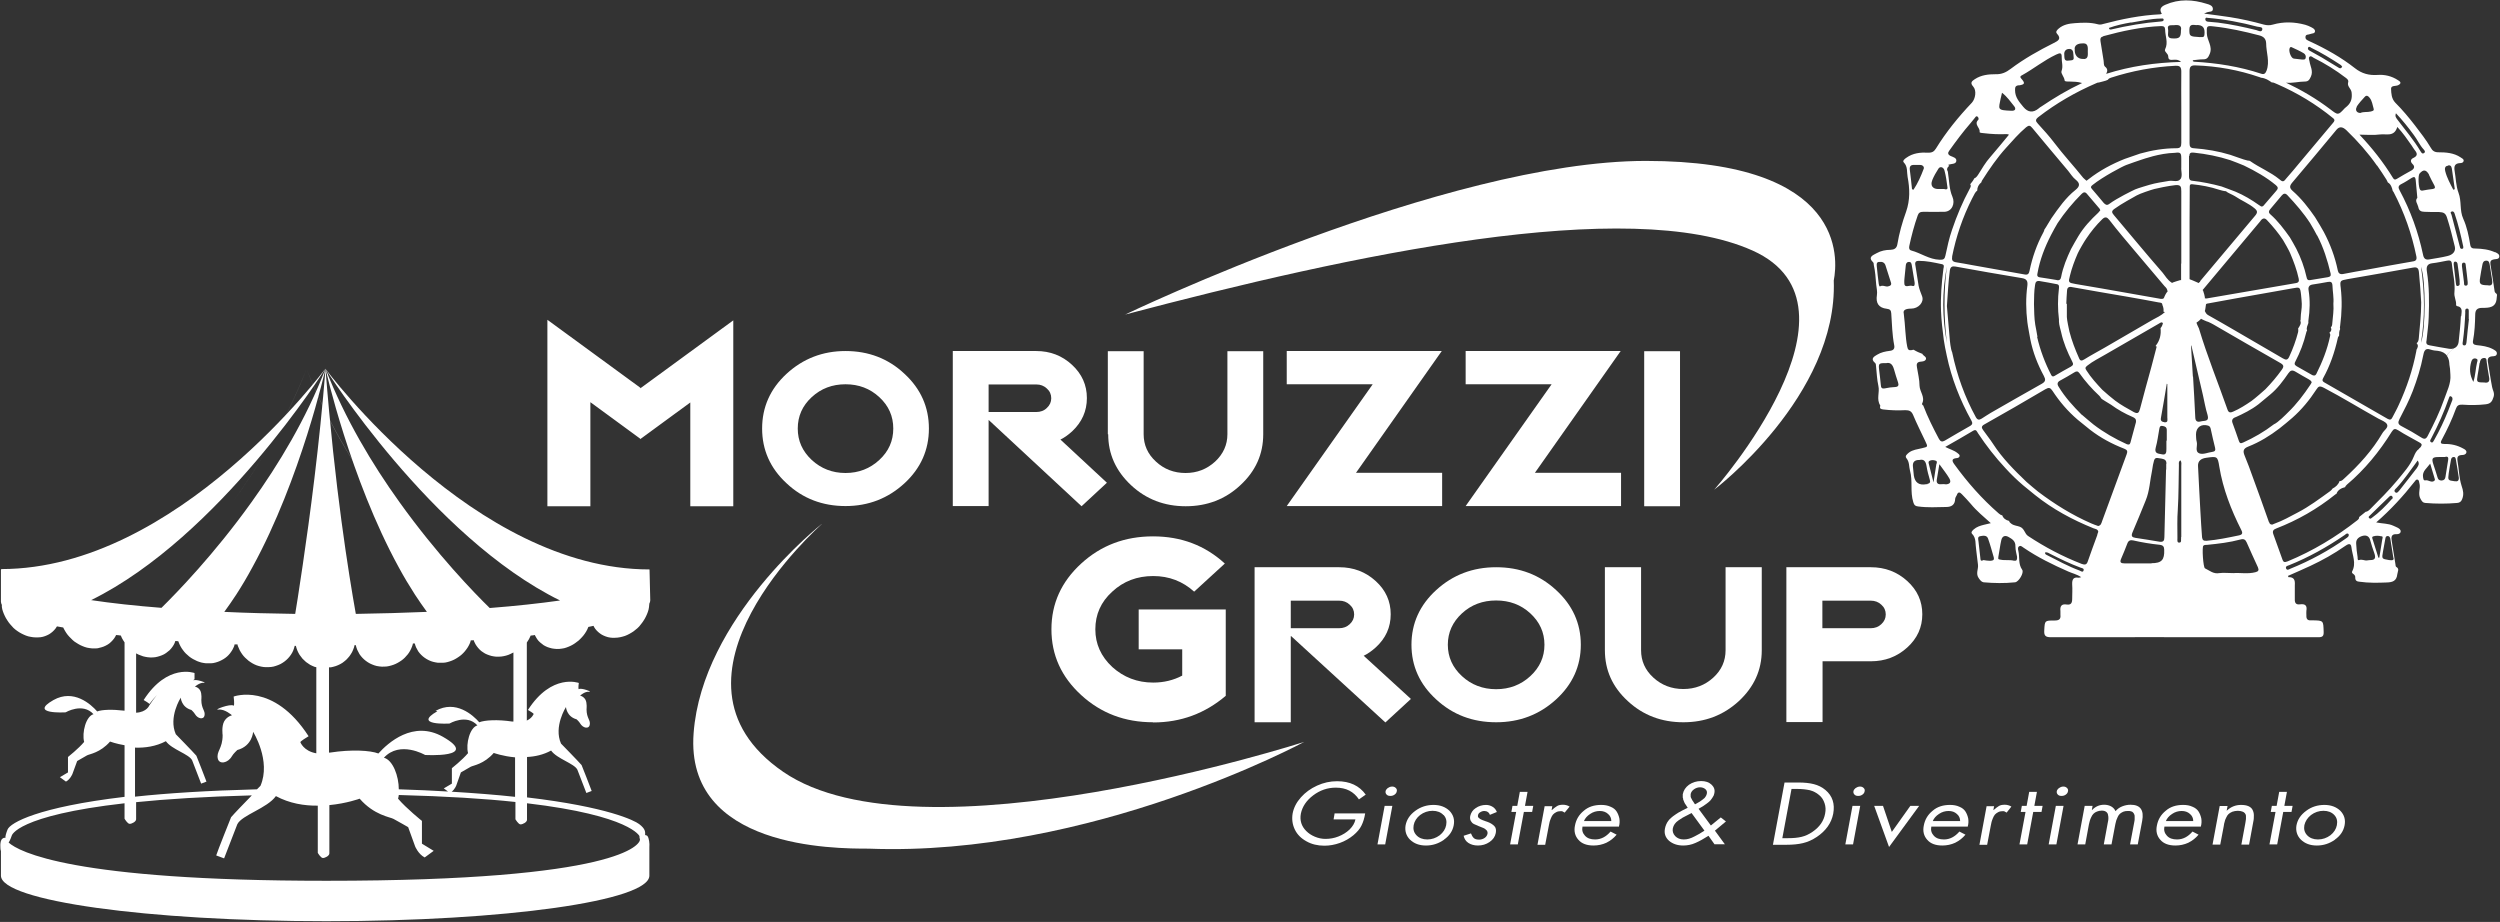 <?xml version="1.0" encoding="UTF-8"?>
<svg id="Layer_2" data-name="Layer 2" xmlns="http://www.w3.org/2000/svg" viewBox="0 0 136.1 50.19">
  <rect x="0" y="0" width="136.1" height="50.19" fill="#333333" stroke="none"/>
  <defs>
    <style>
      .cls-1, .cls-2 {
        fill: #fff;
      }

      .cls-2 {
        fill-rule: evenodd;
      }
    </style>
  </defs>
  <g id="Loghi">
    <g>
      <path class="cls-2" d="M135.84,13.74c-.34-.16-.7-.2-1.07-.21-.15,0-.26-.01-.29-.2-.08-.49-.18-.98-.38-1.42-.21-.46-.08-.95-.26-1.42-.14-.37-.14-.79-.21-1.19-.04-.24,0-.4,.28-.42,.08,0,.19-.01,.21-.12,.02-.1-.09-.14-.16-.19-.37-.25-.8-.28-1.22-.28-.2,0-.32-.08-.41-.25-.25-.42-.55-.81-.85-1.2-.34-.44-.69-.86-1.08-1.25-.21-.22-.22-.5-.23-.76,0-.19,.25-.13,.38-.19,.23-.11,.11-.21-.01-.28-.34-.22-.72-.31-1.11-.28-.46,.03-.85-.07-1.23-.37-.75-.59-1.59-1.06-2.46-1.46-.1-.05-.24-.09-.23-.23,0-.17,.17-.12,.27-.17,.09-.04,.24-.01,.25-.15,0-.12-.12-.17-.21-.22-.1-.05-.21-.1-.32-.13-.59-.16-1.18-.18-1.77-.01-.17,.05-.32,.04-.48,0-.61-.17-1.23-.31-1.87-.41-.44-.07-.89-.12-1.39-.19,.1-.04,.13-.06,.16-.07,.12-.05,.32,0,.32-.18,0-.18-.18-.24-.33-.28-.76-.24-1.51-.28-2.26,.05-.23,.1-.35,.24-.19,.49-.04,.02-.07,.03-.1,.03-1.06,.05-2.09,.26-3.11,.53-.09,.03-.18,.04-.28,.01-.41-.11-.83-.09-1.24-.06-.32,.02-.64,.08-.89,.3-.08,.07-.18,.17-.09,.27,.27,.29,.05,.4-.17,.51-.82,.41-1.62,.86-2.35,1.41-.25,.19-.49,.3-.81,.29-.4,0-.79,.04-1.14,.27-.15,.1-.28,.19-.09,.4,.2,.22,.12,.67-.07,.88-.73,.77-1.4,1.59-1.96,2.5-.1,.16-.21,.23-.42,.22-.42-.02-.83,.02-1.19,.28-.09,.06-.22,.17-.14,.25,.23,.23,.16,.53,.21,.79,.12,.63,.14,1.26-.08,1.89-.21,.58-.38,1.18-.48,1.79-.04,.22-.18,.28-.37,.29-.26,0-.52,.05-.75,.18-.19,.11-.51,.2-.19,.51,.03,.03,.02,.09,.03,.14,.08,.35,.1,.71,.13,1.06,.02,.19,.07,.39,.04,.57-.07,.44,.09,.7,.54,.75,.17,.02,.23,.08,.24,.25,.04,.58,.05,1.16,.16,1.73,.04,.19-.04,.29-.24,.31-.24,.03-.48,.08-.69,.21-.17,.1-.38,.22-.11,.45,.04,.03,.05,.1,.05,.16,.04,.36,.05,.74,.13,1.09,.08,.35-.12,.72,.1,1.06,0,0,0,.02,0,.03-.04,.15,.03,.17,.16,.19,.41,.05,.81,.06,1.21,.04,.21,0,.33,.05,.42,.26,.2,.48,.44,.95,.66,1.42,.15,.32,.16,.31-.18,.39-.24,.06-.5,.08-.71,.24-.09,.08-.24,.18-.13,.31,.17,.21,.13,.45,.19,.67,.16,.56,0,1.15,.18,1.72,.05,.17,.11,.21,.26,.23,.51,.07,1.02,.04,1.53,.03,.29,0,.48-.12,.49-.44,0-.07,.06-.14,.09-.21,.06-.18,.16-.17,.27-.05,.17,.18,.34,.35,.49,.53,.31,.38,.69,.69,1.09,1.05-.16,.04-.27,.06-.38,.09-.2,.05-.39,.11-.55,.25-.07,.06-.17,.16-.09,.24,.24,.24,.17,.56,.22,.84,.04,.28,.06,.56,.1,.83,.04,.25-.15,.5,.06,.77,.08,.11,.14,.18,.25,.2,.57,.05,1.14,.06,1.71,0,.2-.02,.5-.52,.39-.68-.23-.32-.13-.69-.21-1.03-.02-.08-.05-.21,.06-.26,.09-.04,.16,.05,.23,.09,.76,.52,1.58,.92,2.42,1.29,.22,.1,.47,.15,.71,.31-.07,.02-.11,.03-.14,.03-.3-.05-.36,.11-.35,.37,.02,.26,0,.52,0,.78,0,.22-.06,.34-.29,.31-.3-.05-.38,.1-.35,.36,0,.07,0,.14,0,.2,.03,.25-.09,.31-.32,.31-.54,0-.53,0-.56,.53-.02,.29,.06,.38,.36,.38,3.58-.01,7.16,0,10.73,0,1.28,0,2.55,0,3.83,0,.23,0,.3-.06,.29-.3-.02-.61,0-.61-.62-.62-.02,0-.04,0-.06,0-.19,.02-.27-.07-.26-.26,0-.09-.01-.18,0-.26,.05-.28-.06-.39-.35-.35-.22,.03-.29-.08-.28-.29,.01-.25-.01-.5,0-.75,.02-.27-.03-.45-.35-.44,0,0-.01-.03-.02-.07,.4-.18,.81-.35,1.21-.54,.66-.31,1.29-.66,1.89-1.08,.13-.09,.32-.21,.35,.05,.05,.44,.28,.88,.04,1.33-.03,.06,.02,.11,.07,.14,.07,.05,.11,.12,.1,.2,0,.17,.1,.21,.24,.22,.49,.07,.98,.06,1.47,.04,.31-.01,.54-.07,.58-.45,.02-.16,.13-.29-.06-.4-.03-.02-.04-.09-.04-.13-.07-.42-.13-.84-.2-1.26-.04-.22-.04-.41,.27-.39,.08,0,.19-.02,.21-.13,.02-.11-.07-.17-.16-.22-.07-.04-.16-.07-.24-.11-.28-.13-.59-.11-.93-.18,.79-.69,1.47-1.43,2.09-2.22,.04-.05,.08-.13,.16-.11,.09,.03,.08,.12,.1,.19,.09,.28-.11,.57,.07,.87,.07,.12,.12,.2,.25,.21,.58,.05,1.16,.05,1.74,0,.13-.01,.22-.07,.27-.21,.1-.25,.06-.46-.03-.72-.14-.43-.14-.89-.22-1.34-.04-.23,.01-.33,.25-.34,.09,0,.21-.03,.23-.14,.02-.11-.09-.17-.17-.21-.32-.18-.67-.26-1.03-.25-.19,0-.24-.05-.14-.23,.29-.54,.56-1.11,.77-1.69,.06-.17,.15-.23,.35-.22,.42,.03,.85,.03,1.27-.02,.26-.03,.35-.14,.43-.4,.07-.23-.05-.36-.08-.54-.09-.45-.15-.91-.23-1.37-.03-.17,.03-.28,.22-.3,.11-.01,.26,0,.27-.16,0-.13-.13-.18-.23-.24-.27-.14-.57-.18-.87-.21-.16-.02-.23-.08-.2-.24,.09-.47,.11-.94,.12-1.41,0-.25,.09-.38,.38-.38,.37,0,.76,0,.79-.54,0-.11,.06-.19-.05-.26-.07-.05-.07-.13-.08-.21-.07-.45-.13-.9-.21-1.35-.03-.18,.03-.25,.19-.28,.11-.02,.27,0,.29-.14,.02-.16-.14-.21-.26-.27Zm-33.04,1.85c-.15,.04-.29-.09-.45,0-.04,.02-.06-.08-.07-.13-.04-.32-.08-.65-.11-.98-.01-.13,0-.24,.18-.22,.15-.02,.26,.06,.3,.2,.1,.3,.19,.61,.29,.91,.05,.14-.02,.19-.15,.22Zm.37,5.48c-.18,.01-.37,.03-.54,.07-.19,.04-.23-.03-.24-.2-.02-.27-.06-.53-.09-.8-.04-.35-.02-.38,.38-.37,.24-.06,.36,.09,.43,.34,.06,.24,.15,.48,.22,.71,.05,.15,.02,.24-.16,.25ZM118.37,1.37c.24-.03,.42,.02,.36,.29,0,.37-.07,.46-.49,.43-.33-.02-.17-.33-.21-.49-.07-.29,.19-.21,.34-.23Zm-2.35-.14c.53-.09,1.06-.21,1.6-.22,.06,0,.16-.03,.17,.06,0,.09-.08,.09-.15,.1-.92,.07-1.83,.23-2.73,.44-.02,0-.05-.01-.08-.02,0-.02-.01-.05-.02-.07,.39-.14,.8-.23,1.21-.3Zm-1.52,.74c1.03-.28,2.08-.51,3.15-.55,.15,0,.21,.04,.22,.19,0,.36,.18,.7,0,1.07-.07,.14,.17,.22,.17,.4,0,.24,.2,.17,.35,.17,.1,0,.21,0,.35,.12-1.42,.04-2.75,.23-4.08,.65,.09-.16,.08-.28-.06-.39-.09-.08-.06-.22-.08-.33-.06-.35-.11-.7-.17-1.06-.02-.14,0-.22,.15-.26Zm-.27,2.53c.19-.06,.38-.08,.53-.16,.02-.05,.07-.08,.16-.11,1.14-.37,2.32-.59,3.52-.65,.25-.01,.31,.09,.31,.32-.01,.65,0,1.29,0,1.94s0,1.29,0,1.94c0,.21-.05,.29-.27,.29-.67,0-1.33,.11-1.97,.29l-.84,.29c-.7,.28-1.36,.63-1.96,1.1-.04,.03-.08,.06-.12,.09-.06-.06-.13-.1-.18-.16-.51-.64-1.07-1.24-1.57-1.9-.28-.37-.59-.71-.9-1.05-.13-.14-.14-.22,.02-.35,.98-.76,2.04-1.37,3.18-1.86,.04-.02,.08-.03,.11-.03Zm-1.48,9.05c-.23,.49-.44,.99-.54,1.52-.02,.12-.08,.23-.27,.17-.27-.04-.57-.1-.88-.14-.15-.02-.17-.1-.14-.22,.13-.74,.4-1.43,.74-2.09,.03-.07,.32-.59,.36-.65,.38-.57,.82-1.1,1.3-1.58,.1-.1,.19-.13,.29-.01,.23,.27,.46,.54,.69,.81,.02,.02,.02,.05,.04,.09-.04,.04-.07,.09-.11,.13-.41,.38-.79,.79-1.08,1.27-.05,.09-.35,.59-.41,.72Zm5.02,3.41s.04,.02,.09,.03c-.22,.2-.45,.3-.67,.42-.87,.51-1.74,1.01-2.6,1.51-.38,.22-.76,.42-1.13,.65-.14,.09-.22,.08-.28-.08-.21-.47-.39-.94-.52-1.44-.02-.09-.14-.64-.14-.79,0-.24,0-.48,0-.72-.01,0-.02,0-.03,0,.01-.24,.02-.48,.04-.72,.01-.16,.09-.23,.27-.19,1,.18,1.99,.35,2.99,.52,.57,.1,1.14,.2,1.71,.31,.09,.02,.22,0,.22,.14,0,0,0,0,0,0,.05,.11,.08,.24,.06,.36Zm-.42,1.88s.04,.02,.06,.03c-.1,.37-.19,.74-.29,1.11-.21,.76-.42,1.52-.62,2.29-.06,.22-.13,.27-.34,.16-.34-.19-.69-.38-1.01-.62-.1-.07-.6-.49-.7-.59-.31-.33-.62-.67-.86-1.05-.08-.12-.08-.17,.05-.27,.3-.24,.64-.4,.96-.59,.97-.56,1.94-1.12,2.91-1.68,.08-.04,.16-.13,.24-.04-.03,.13-.07,.21-.13,.27,0,0,0,0,0,0,.04,.34-.03,.67-.26,.96Zm-4.01,3.75c-.47-.47-.92-.96-1.27-1.54-.09-.14-.07-.25,.08-.33,.26-.14,.52-.29,.78-.45,.11-.07,.19-.07,.27,.04,.32,.45,.68,.86,1.09,1.24,.04,.04,.07,.09,.1,.14-.01,.02,.47,.3,.53,.34,.37,.27,.76,.49,1.18,.67,.11,.05,.21,.1,.18,.29-.09,.35-.2,.73-.3,1.11-.03,.11-.1,.12-.2,.08-.64-.29-1.25-.64-1.81-1.07-.08-.06-.54-.45-.63-.53Zm-7.2-4.18c-.05-.62-.11-1.23-.15-1.75,.05-.71,.08-1.33,.16-1.94,.03-.19,.12-.24,.3-.21,1.21,.22,2.41,.43,3.62,.63,.26,.04,.33,.16,.3,.41-.09,.66-.08,1.33,0,1.99,.02,.2,.15,.85,.16,.93,.14,.71,.4,1.37,.74,2,.1,.19,.1,.3-.11,.42-.93,.52-1.86,1.06-2.79,1.59-.17,.1-.33,.21-.49,.31-.13,.08-.22,.08-.31-.07-.61-1.11-1.03-2.29-1.29-3.52,0,0,0,0,0-.01-.09-.18-.13-.65-.14-.78Zm.13-4.43c.22-1.11,.58-2.16,1.09-3.17,.12-.24,.19-.38,.28-.43,0-.2,.08-.33,.23-.46,0-.04,.02-.08,.05-.12,.39-.61,.8-1.21,1.29-1.75,.35-.39,.69-.78,1.09-1.12,.15-.12,.22-.11,.34,.04,.64,.78,1.3,1.55,1.95,2.33,.14,.17,.24,.35,.42,.49,.23,.19,.23,.35-.02,.55-.53,.42-.92,.98-1.31,1.54-.06,.08-.28,.48-.39,.63,0,.05-.03,.1-.06,.16-.35,.65-.59,1.34-.74,2.06-.03,.12-.05,.26-.28,.21-.92-.16-1.89-.34-2.86-.51-.29-.05-.57-.11-.85-.15-.2-.03-.26-.11-.22-.31Zm4.65,4.36c-.01-.09-.1-.55-.12-.66-.06-.37-.06-.75-.07-1.13,.01-.35,0-.69,.06-1.04,.02-.16,.08-.23,.24-.21,.31,.05,.63,.11,.94,.17,.13,.02,.13,.11,.12,.22-.07,.57-.07,1.14,0,1.7,0,.04,0,.08,0,.12,0,.16,.1,.49,.12,.58,.12,.56,.34,1.08,.6,1.59,.07,.13,.07,.2-.07,.28-.3,.16-.59,.33-.88,.5-.08,.05-.14,.05-.19-.04-.34-.66-.6-1.35-.77-2.08Zm2.02-15.69c.02-.27,.31-.29,.49-.29,.27,0,.23,.28,.23,.44,0,.16,.05,.45-.27,.41-.28,0-.47-.21-.44-.55Zm-.28,.01c.26,.02,.2,.29,.23,.46,.04,.2-.18,.16-.29,.18-.24,.04-.21-.17-.22-.31-.03-.22,.12-.34,.28-.32Zm-2.76,1.99c.34-.05,.36-.12,.14-.37-.1-.11-.03-.15,.05-.19,.63-.35,1.19-.81,1.85-1.12,.2-.09,.31-.13,.3,.16-.01,.24,.09,.47-.01,.74-.05,.13,.15,.31,.17,.51,0,.07,.19,.06,.29,.06,.2,.01,.41,0,.66,.08-.81,.38-1.52,.81-2.22,1.28-.05,.03-.1,.06-.14,.1q-.46,.38-.84-.08c-.22-.27-.45-.52-.45-.91,0-.16,.01-.24,.2-.27Zm-.98,.7c.02-.09,.04-.17,.07-.3,.29,.22,.46,.49,.66,.73,.1,.12,.09,.26-.14,.25-.81-.03-.71-.07-.59-.69Zm-3.73,4.46c.09-.22,.21-.43,.34-.63,.09-.14,.28-.09,.33,.11,.08,.3,.12,.6,.16,.91,.02,.13-.09,.12-.18,.09-.11,0-.23,0-.35,0-.28-.01-.41-.2-.3-.47Zm-.97-.83c.11,0,.21,0,.32,0,.14,0,.22,.11,.19,.2-.15,.4-.32,.79-.56,1.15-.03-.01-.05-.02-.08-.03-.04-.35-.07-.71-.12-1.06-.02-.19,.05-.27,.24-.26Zm-.28,4.42c.12-.57,.27-1.13,.46-1.67,.05-.15,.14-.2,.3-.2,.39,0,.78,.01,1.16,0,.41-.02,.59-.45,.43-.82-.18-.41-.17-.88-.25-1.37-.07-.11-.05-.21,.08-.32-.02-.01-.05-.03-.07-.04,.19-.08,.41-.03,.45-.2,.04-.19-.18-.23-.31-.29-.16-.08-.16-.17-.07-.29,.37-.52,.75-1.03,1.16-1.5,.08-.09,.14-.18,.22-.27,.04-.04,.07-.14,.16-.08,.05,.04,.08,.14,.03,.18-.24,.25,.12,.42,.08,.65-.01,.06,.15,.06,.23,.07,.41,.05,.83,.07,1.24,.05,.03,0,.07,.01,.13,.03-.35,.42-.67,.82-1.01,1.21-.27,.3-.46,.64-.67,.97-.07,.11-.13,.17-.21,.2-.05,.11-.14,.22-.22,.32,.06,.08,.02,.16-.03,.25-.39,.72-.7,1.46-.96,2.23-.16,.46-.26,.93-.36,1.4-.04,.19-.1,.24-.32,.23-.57-.02-1.01-.36-1.53-.5-.12-.03-.14-.12-.12-.23Zm2.05,5.27c-.26-1.39-.27-2.78,0-4.17-.18,1.39-.17,2.78,0,4.17Zm-2.31-3.52c.02-.23,.05-.46,.07-.69,.01-.1,.04-.19,.16-.2,.14-.01,.15,.09,.17,.19,.05,.3,.1,.61,.15,.91,.01,.1,.03,.26-.14,.2-.14-.05-.44,.17-.42-.2,0-.07,0-.13,.01-.2,0,0,0,0,0,0Zm.98,6.9s-.03-.06-.02-.08c.18-.35-.13-.64-.14-.97,0-.34-.09-.67-.14-1-.03-.16-.02-.29,.19-.31,.11-.01,.26-.02,.3-.14,.03-.13-.13-.17-.2-.28,0,0,.01,0,.02,0-.16-.06-.33-.13-.49-.23-.03,0-.07,.01-.1,.02-.17,.03-.22-.03-.25-.19-.11-.55-.1-1.11-.19-1.81-.05-.18,.11-.26,.41-.26,.38,0,.71-.34,.59-.67-.07-.19-.15-.37-.19-.57-.06-.38-.12-.76-.18-1.14-.03-.16,.04-.22,.18-.22,.43,0,.84,.09,1.26,.18,.16,.03,.11,.15,.09,.25-.1,.77-.16,1.54-.13,2.31,.02,.52,.08,1.04,.15,1.56,.02,.15,.11,.65,.16,.85,.26,1.25,.72,2.42,1.34,3.54,.07,.13,.08,.21-.07,.3-.46,.26-.92,.53-1.38,.8-.14,.08-.23,.05-.31-.09-.32-.6-.62-1.2-.86-1.83Zm.27,4.31s-.04,0-.06,0q-.59,.11-.68-.47c-.02-.16-.03-.32-.05-.49q-.04-.37,.36-.36c.24-.06,.34,.08,.38,.33,.04,.25,.11,.51,.18,.75,.04,.13,0,.2-.13,.22Zm.49-1.12c-.05,.32-.1,.64-.16,1.02-.09-.37-.17-.68-.25-.99-.02-.07-.04-.14,.03-.18,.11-.06,.23-.05,.34-.01,.09,.02,.06,.11,.05,.17Zm.49,1.12c-.08,0-.15-.01-.23,0-.19,.02-.27-.07-.24-.25,.04-.25,.08-.51,.14-.84,.22,.31,.4,.53,.54,.77,.12,.21,.04,.32-.21,.33Zm2.43,4.17c-.12,0-.24-.02-.36-.04-.17,.09-.16-.02-.17-.12-.03-.3-.07-.59-.1-.89-.01-.11-.07-.26,.09-.29,.15-.03,.36-.07,.43,.13,.12,.33,.21,.68,.31,1.02,.05,.19-.1,.18-.2,.19Zm1.32,0c-.25-.07-.5-.01-.74-.06-.09-.02-.16,0-.13-.15,.06-.3,.09-.61,.16-.91,.05-.23,.21-.29,.41-.17,.19,.11,.37,.22,.36,.5,0,.21,.06,.42,.09,.57,.01,.15-.02,.24-.14,.21Zm3.77,.53c-.04,.12-.15,.03-.22,0-.62-.23-1.2-.55-1.79-.85-.04-.02-.09-.04-.09-.13,.13-.04,.21,.04,.3,.08,.53,.27,1.07,.53,1.63,.74,.08,.03,.21,.04,.17,.15Zm.75-1.94c-.17,.48-.36,.96-.52,1.44-.06,.19-.16,.2-.33,.14-1.03-.4-2-.91-2.92-1.52-.19-.12-.19-.4-.44-.5-.15-.06-.32-.06-.46-.16-.07-.05-.13-.1-.13-.16-.18-.04-.32-.14-.38-.31-.06,0-.12-.04-.19-.1-.92-.8-1.71-1.7-2.42-2.68-.13-.18-.15-.3,.12-.33,.07,0,.15-.03,.17-.1,.02-.09-.06-.13-.12-.18-.19-.15-.41-.2-.66-.33,.51-.29,1.02-.58,1.52-.88,.17-.1,.2,.04,.26,.13,.45,.68,.94,1.31,1.5,1.91,.3,.33,.62,.64,.96,.93,.07,.06,.6,.49,.65,.53,.96,.77,2.04,1.35,3.18,1.81,.1,.04,.24,.04,.26,.19-.02,.05-.03,.09-.05,.14Zm.03-.49c-.11-.04-.24-.08-.37-.14-1.03-.45-1.98-1.04-2.88-1.72-.07-.05-.54-.45-.63-.53-.67-.64-1.32-1.29-1.83-2.08-.16-.25-.36-.49-.54-.75-.09-.12-.1-.21,.06-.3,1.12-.63,2.23-1.27,3.33-1.92,.19-.11,.27-.09,.39,.09,.38,.58,.83,1.11,1.37,1.57,.05,.04,.6,.49,.68,.55,.57,.44,1.19,.77,1.86,1.03,.15,.06,.19,.13,.13,.29-.45,1.21-.89,2.43-1.34,3.65-.04,.11-.06,.25-.24,.27Zm2.92,2.04h-.67c-.27,0-.54,0-.81,0-.18,0-.26-.05-.18-.24,.12-.28,.24-.57,.35-.86,.06-.15,.17-.18,.31-.15,.48,.11,.97,.19,1.46,.24,.16,.02,.23,.1,.23,.27,.02,.55-.14,.73-.69,.73Zm.8-5.43c0,.11,0,.21,0,.32,0,0,0,0-.01,0-.03,1.23-.06,2.45-.09,3.68,0,.2-.06,.28-.27,.25-.44-.08-.87-.14-1.31-.21-.18-.03-.24-.09-.16-.29,.25-.57,.48-1.16,.72-1.74,.22-.53,.23-1.09,.35-1.64,.02-.1,.03-.21,.05-.31,.09-.41,.09-.4,.48-.33,.17,.03,.26,.1,.25,.29Zm.01-1.25h0c0,.15,0,.31,0,.46,0,.19-.02,.34-.26,.28-.2-.04-.41-.04-.32-.37,.09-.32,.13-.66,.19-.99,.02-.11,.03-.21,.19-.18,.13,.02,.22,.07,.22,.22,0,.19,0,.39,0,.58Zm-.12-1.01c-.18-.02-.21-.12-.17-.28,.11-.6,.21-1.21,.31-1.81,0,0,.02,.01,.03,.02,0,.61,0,1.21,0,1.82,0,.11,.06,.28-.16,.26Zm-.01-6.78c-.02,.08-.1,.07-.18,.07-.56-.1-1.13-.2-1.7-.3-.98-.17-1.96-.35-2.94-.51-.39-.07-.4-.08-.3-.46,.1-.41,.25-.81,.42-1.2,.07-.16,.36-.66,.46-.8,.26-.39,.55-.75,.88-1.07,.16-.15,.26-.11,.38,.04,.46,.6,.95,1.17,1.43,1.74,.53,.62,1.05,1.25,1.58,1.87,.07,.07,.16,.14,.16,.31-.04-.02-.17,.25-.19,.32Zm.93,13.03s0,.04,0,.06c-.02,.09,.05,.25-.11,.25-.12,0-.09-.15-.09-.24,0-.52-.02-1.04,.02-1.56,.05-.81,.04-1.62,.06-2.43,0-.08-.03-.18,.08-.25,.08,.1,.05,.2,.05,.3,0,1.29,0,2.59,0,3.88Zm0-14.88v.9s-.03,0-.05,0c0,0-.44,.13-.44,.15,0,0-.01,0-.02-.01,0,0-.02,.01-.02,.02,0,0,.02-.01,.02-.02-.24-.15-.35-.37-.5-.55-.9-1.03-1.77-2.09-2.65-3.13-.12-.14-.14-.22,.03-.34,.38-.28,1.04-.63,1.21-.73,.17-.1,.8-.31,.96-.35,.16-.04,.75-.17,1.14-.21,.3-.03,.33,.08,.33,.33,0,1.31,0,2.63,0,3.94Zm-.04-4.6c-.13,.19-.42,.06-.63,.1-.35,.06-.71,.11-1.05,.21,0,0-.65,.19-.78,.25-.13,.06-.98,.47-1.41,.79-.13,.1-.21,.04-.3-.05-.22-.26-.43-.52-.65-.77-.08-.09-.05-.14,.04-.21,.56-.45,1.64-1.02,1.84-1.09,.2-.07,.66-.24,.8-.28,.13-.04,1-.36,1.84-.38,.31-.04,.35,0,.35,.32,0,.14,0,.29,0,.47-.02,.19,.08,.46-.04,.64Zm15.41,4.55c.13-.02,.12,.1,.13,.18,.04,.29,.07,.58,.1,.86,0,.08,.03,.2-.09,.21-.13,.01-.1-.11-.11-.19-.04-.29-.07-.57-.11-.86,0-.07-.02-.18,.07-.2Zm-.83-5.3c.18-.02,.19,.12,.21,.25,.05,.35,.1,.7,.15,1.05-.03,0-.05,.02-.08,.03-.17-.33-.35-.65-.44-1.01-.03-.12-.04-.29,.16-.3Zm-.47,2.55c.22,0,.33,.07,.4,.28,.17,.52,.3,1.06,.43,1.59,.06,.25-.09,.45-.41,.52-.32,.08-.64,.12-.97,.18-.21,.04-.31-.04-.35-.26-.26-1.23-.68-2.39-1.27-3.49-.09-.16-.09-.26,.09-.35,.2-.1,.38-.22,.57-.34,.14-.08,.19-.04,.21,.11,.03,.32,.06,.63,.09,.98-.15,.16,.01,.32,.05,.49,.04,.23,.16,.26,.33,.27,.28,.01,.56,.02,.84,.01Zm1.1,3.89c0,.08-.05,.13-.13,.13-.07,0-.07-.08-.08-.14-.04-.34-.08-.69-.12-1.03,0-.07-.01-.15,.08-.16,.09,0,.12,.07,.13,.13,.04,.29,.08,.57,.11,.86,0,0,0,0,0,0,0,.07,.01,.13,0,.2Zm-2.36,3.58s0,.04,0,.07c-.2,1.05-.53,2.02-.96,2.95-.1,.23-.23,.45-.34,.67-.06,.13-.13,.17-.27,.09-1.14-.66-2.29-1.32-3.44-1.98-.11-.06-.13-.12-.07-.23,.38-.68,.63-1.42,.8-2.18,.01-.06,.04-.1,.07-.13,0-.15,0-.24,.06-.37-.02-.05-.02-.11,0-.19,.09-.68,.11-1.37,.03-2.05-.05-.39-.03-.4,.35-.47,1.19-.21,2.38-.41,3.57-.63,.26-.05,.32,.04,.34,.28,.05,.57,.1,1.13,.12,1.61,0,.72-.08,1.33-.13,1.95-.01,.14-.05,.23-.12,.27,.12,.14,.06,.22,0,.36Zm-12.36-10.53c0-.2,.12-.19,.25-.18,.67,.07,1.33,.2,1.98,.41,.05,.02,.67,.25,.74,.29,.62,.3,1.21,.63,1.74,1.07,.13,.11,.13,.19,.02,.31-.23,.26-.45,.52-.68,.79-.03,.04-.07,.07-.14,.06-.03-.02-.07-.04-.11-.07-.41-.29-.84-.55-1.3-.74-.06-.02-.68-.26-.75-.28-.52-.14-1.05-.25-1.59-.31-.14-.01-.18-.1-.18-.22,0-.38,0-.75,0-1.13Zm6.96,4.33c.34,.65,.56,1.35,.73,2.07,.03,.13-.03,.18-.15,.2-.32,.05-.65,.11-.97,.16-.13,.02-.17-.05-.19-.16-.12-.54-.31-1.06-.56-1.55-.03-.07-.33-.59-.35-.62-.32-.45-.65-.89-1.07-1.26-.11-.1-.07-.19,0-.27,.21-.25,.42-.5,.63-.75,.1-.12,.2-.13,.31-.01,.45,.48,.88,.97,1.24,1.53,.06,.09,.34,.59,.37,.66Zm-1.04,5.05s.02,.12,0,.21c-.12,.46-.28,.9-.48,1.33-.09,.2-.18,.2-.35,.1-.89-.52-1.79-1.04-2.68-1.56-.46-.27-.92-.53-1.38-.79-.08-.05-.11-.07-.19-.23,.02,0,.05-.28,.06-.33,0-.09,.11-.07,.17-.09,.49-.09,.99-.18,1.48-.27,1.02-.18,2.04-.36,3.05-.54,.42-.08,.43-.08,.48,.35,.02,.16,.03,.33,.04,.49,.01,.26-.06,.52-.06,.78,0,.06,0,.11-.02,.15,.07,.13-.03,.27-.11,.4Zm-2.04-5.86c.14-.17,.25-.14,.37,0,.31,.33,.6,.68,.85,1.06,.05,.07,.36,.63,.39,.72,.19,.45,.36,.9,.46,1.37,.03,.14,.01,.22-.14,.25-1.63,.28-3.25,.56-4.88,.84-.03,0,0,0-.09-.01,.03-.02-.08-.41-.09-.41,0-.01-.02-.03-.03-.04,1.05-1.26,2.11-2.51,3.16-3.77Zm-3.24,5.35s.33,.16,.38,.16c.09,.04,.2,.09,.3,.15,1.21,.7,2.41,1.4,3.63,2.09,.19,.11,.21,.19,.08,.37-.27,.38-.57,.73-.89,1.06-.06,.06-.59,.52-.76,.64-.32,.22-.65,.43-1,.58-.13,.06-.24,.07-.3-.1-.52-1.48-1.11-2.93-1.56-4.43,0-.02-.17-.32-.12-.33,.04-.01,.23-.17,.24-.21Zm1.86,5.36c.44-.2,.87-.41,1.26-.71,.07-.05,.56-.47,.64-.53,.4-.33,.7-.74,.99-1.16,.11-.16,.21-.19,.38-.09,.24,.15,.49,.28,.73,.42,.07,.04,.13,.08,.16,.16-.02,.04-.04,.09-.07,.13-.36,.54-.75,1.06-1.23,1.52-.1,.1-.54,.55-.76,.64-.52,.4-1.09,.73-1.69,1-.02,0-.04,.01-.06,.02-.11,.03-.13-.06-.16-.13-.11-.32-.22-.64-.34-.96-.06-.16,0-.25,.15-.32Zm3.32-2.8c-.12-.07-.1-.15-.05-.24,.26-.5,.46-1.02,.59-1.57,.01-.05,.03-.09,.05-.12-.06-.14,.03-.27,.07-.41,0-.03-.01-.08,0-.13,.08-.55,.1-1.1,.01-1.65-.03-.17,.03-.28,.21-.31,.28-.04,.55-.09,.83-.14,.17-.03,.25,0,.26,.2,.01,.33,.08,.65,.05,.98,.03,.36-.03,.71-.06,1.07,0,.1-.03,.18-.08,.22,.06,.12,.02,.22-.08,.3,.05,.04,.06,.1,.04,.18-.15,.72-.42,1.4-.75,2.06-.05,.1-.13,.1-.22,.06-.29-.17-.59-.34-.88-.5Zm6.79-5.4c.27,.73,.26,3.4,0,4.14,.22-1.36,.21-2.72,0-4.14Zm.43-5.01c.1,.2,.19,.4,.3,.59,.06,.12,.03,.17-.1,.19-.18,.02-.36,.05-.46,.07-.13,.03-.17,.02-.21-.02-.1-.1-.13-.79-.04-.89,.21-.24,.36-.22,.52,.06Zm-1.8-3.35c.36,.38,.68,.78,.98,1.19,.19,.25,.32,.55,.53,.78,.05,.05,.12,.14,.03,.2-.1,.07-.15-.02-.2-.1-.36-.61-.82-1.14-1.24-1.7-.07-.1-.17-.19-.09-.37Zm-.86,1.16c.32-.05,.77,.16,.94-.41,.31,.33,.54,.67,.78,1.01,.06,.08,.1,.17,.16,.24,.15,.18,.19,.32-.07,.44-.13,.06-.19,.18-.04,.33,.13,.12,.11,.25-.06,.35-.27,.15-.54,.3-.8,.46-.1,.06-.15,.04-.21-.06-.52-.85-1.13-1.62-1.82-2.35,.39,0,.76,.04,1.11-.01Zm-1.27-1.52c.13-.19,.28-.36,.44-.53,.1-.11,.19-.04,.26,.05,.14,.17,.16,.39,.22,.59,.04,.13-.07,.13-.15,.16-.2,.05-.4,0-.57,.08-.21,0-.3-.17-.19-.34Zm1.11,3.21c.18,.25,.34,.51,.51,.77,.03,.05,.05,.1,.07,.14,0,0,0,0,0,.01,.17,.09,.23,.28,.27,.46,.02,.02,.03,.04,.05,.07,.58,1.11,.99,2.28,1.24,3.51,.04,.22-.09,.25-.24,.27-.8,.14-1.6,.28-2.4,.43-.46,.08-.91,.16-1.37,.25-.16,.02-.24-.05-.27-.2-.15-.73-.41-1.43-.76-2.09-.03-.06-.36-.63-.48-.81-.36-.52-.74-1.01-1.22-1.43-.18-.16-.17-.27-.02-.45,.81-.96,1.62-1.92,2.42-2.89,.15-.17,.32-.16,.53,.04,.61,.59,1.17,1.22,1.66,1.92Zm-3.76-6.41c.04-.09,.12-.04,.17,0,.56,.27,1.08,.59,1.6,.93,.04,.02,.06,.07,.09,.1-.07,.13-.15,.09-.22,.04-.3-.18-.59-.36-.89-.54-.22-.13-.44-.24-.66-.37-.06-.03-.12-.08-.09-.16Zm-.99,0c.04-.06,.08-.04,.12-.02,.21,.1,.42,.19,.62,.31,.1,.05,.15,.16,.12,.27-.03,.11-.14,.08-.21,.08-.16-.02-.3-.03-.44-.05-.16-.03-.3-.45-.21-.59Zm.81,1.84c.21,0,.26-.11,.34-.28,.13-.3-.04-.55-.08-.82-.01-.08-.07-.18,0-.25,.08-.07,.16,.02,.23,.06,.62,.31,1.2,.67,1.75,1.09,.09,.07,.16,.13,.12,.26-.05,.21,.16,.32,.19,.52,.04,.31-.01,.55-.24,.76-.04,.04-.09,.07-.13,.11-.36,.39-.36,.39-.79,.06-.75-.57-1.55-1.04-2.41-1.45,.35,.04,.68-.06,1.01-.06Zm-2.1-2.08c0,.49,.21,.99,.02,1.49-.06,.15-.13,.22-.3,.16-1.18-.39-2.4-.58-3.64-.65-.02,0-.05-.02-.07-.03,0-.02,0-.04,0-.05,.19-.02,.38-.05,.57-.05,.21,0,.27-.11,.35-.3,.17-.41-.15-.73-.16-1.11-.01-.4-.02-.43,.39-.38,.83,.09,1.64,.27,2.44,.48,.25,.06,.39,.18,.4,.44Zm-3.31-1.34c.02-.09,.11-.05,.1-.05,.97,.08,1.85,.25,2.72,.48,.11,.03,.31,0,.28,.16-.04,.17-.22,.06-.32,.03-.69-.17-1.39-.32-2.1-.41-.18-.02-.36-.03-.55-.05-.08-.01-.15-.07-.13-.16Zm-.47,.34c.34,0,.46,.16,.42,.53-.02,.19-.16,.11-.25,.13-.56-.03-.57-.05-.57-.41,0-.33,.22-.25,.4-.24Zm-.39,4.45c0-.65,0-1.29,0-1.94,0-.24,.08-.32,.32-.31,1.19,.04,2.36,.25,3.49,.64,.03,0,.05,.02,.07,.03,.25,.02,.41,.13,.6,.26,.06-.01,.14,.02,.29,.09,1.1,.48,2.11,1.09,3.04,1.85,.13,.1,.07,.18,0,.26-.61,.72-1.22,1.45-1.82,2.17-.24,.29-.48,.58-.73,.86-.05,.06-.09,.13-.17,.15-.09,0-.14-.07-.2-.11-.49-.4-1.08-.63-1.59-.99-.04-.03-.09-.02-.14-.03-.18-.03-.83-.28-.94-.31-.65-.2-1.31-.31-1.99-.36-.2-.01-.23-.11-.23-.28,0-.66,0-1.31,0-1.97Zm.05,9.4s-.03,0-.05-.01c0-1.04,0-2.08,0-3.12,0-.64,.01-1.28,.01-1.92,0-.11,.04-.14,.13-.13,.5,.05,.99,.14,1.47,.3,.06,.02,.28,.08,.37,.08,.09,.09,.35,.18,.49,.27,.35,.24,.75,.39,1.08,.67,.15,.13,.16,.22,.03,.38-.72,.85-1.44,1.72-2.16,2.57-.28,.33-.56,.67-.84,1,0,.05-.03,.07-.06,.07,0,0-.02,.04-.02,.04-.01,0-.46-.21-.46-.19Zm.13,5.29c-.03-.56-.07-1.12-.1-1.68,0,0,.01,0,.02-.01,.21,.9,.42,1.8,.63,2.71,.08,.36,.14,.72,.25,1.07,.11,.38-.18,.3-.36,.35-.21,.06-.31-.02-.31-.24-.03-.73-.08-1.47-.12-2.2Zm.21,3.55c-.04-.13-.03-.27-.04-.4,0-.39,.29-.59,.66-.48,.09,.03,.12,.09,.14,.17,.08,.35,.15,.7,.24,1.04,.03,.13,0,.2-.15,.22-.24,.03-.5,.16-.71,.08-.26-.11-.08-.41-.14-.63Zm.2,3.79c-.05-.79-.08-1.58-.13-2.48q-.01-.38,.46-.44c.58-.08,.61-.09,.7,.49,.2,1.21,.64,2.34,1.19,3.43,.1,.19,.07,.27-.14,.31-.58,.12-1.15,.24-1.74,.29-.16,.01-.23-.03-.25-.19-.03-.47-.07-.94-.09-1.41Zm3,3.31c-.42,.11-.85,.02-1.2,.05-.3,0-.54-.03-.77,0-.32,.06-.53-.14-.78-.26-.1-.05-.17-1.16-.09-1.23,.06-.06,.14-.04,.22-.05,.6-.06,1.21-.13,1.8-.29,.18-.05,.27,0,.34,.16,.2,.45,.4,.9,.61,1.35,.07,.16,.03,.23-.13,.27Zm.73-2.73c-.29-.82-.58-1.64-.88-2.45-.14-.39-.28-.78-.44-1.16-.1-.24-.09-.39,.2-.5,.61-.24,1.18-.59,1.7-.99,.1-.07,.6-.49,.69-.57,.51-.45,.94-.97,1.31-1.54,.12-.18,.17-.22,.41-.1,1.01,.53,1.98,1.13,2.97,1.68,.17,.09,.4,.17,.47,.31,.09,.18-.16,.32-.25,.48-.55,.94-1.28,1.74-2.08,2.47-.06,.06-.12,.12-.21,.14-.01,0-.03,0-.04-.01-.06,.19-.21,.33-.39,.42-.03,.05-.07,.1-.13,.14-.57,.41-1.14,.84-1.76,1.16-.42,.22-.82,.45-1.27,.61-.05,.02-.09,.04-.12,.05-.12,0-.15-.07-.17-.14Zm4.24,.86c-.95,.68-1.98,1.24-3.07,1.68-.07,.03-.17,.11-.23,0-.06-.14,.08-.16,.16-.19,1.07-.43,2.07-.99,3.02-1.64,.06-.04,.11-.12,.2-.07,.02,.01,.02,.05,.03,.06,0,.09-.07,.13-.12,.17Zm1.27,1.21c-.06,0-.12,.02-.17,.02-.14,.02-.27-.08-.43-.02-.09,.03-.08-.09-.08-.15-.04-.25-.07-.5-.08-.75-.02-.25,.17-.37,.36-.42,.19-.05,.36,.02,.41,.26,.06,.23,.14,.46,.22,.69,.08,.23,.06,.38-.23,.37Zm.83-1.17c.01-.06,.03-.14,.12-.14,.1,0,.13,.07,.15,.15,.05,.31,.1,.63,.16,1.01,.06,.15-.03,.18-.23,.15-.4-.07-.4-.06-.33-.46,.04-.24,.09-.47,.13-.71Zm-.2-.13c.09,.03,.04,.12,.03,.18-.05,.33-.11,.66-.16,.99-.02,0-.03,0-.05,0-.1-.32-.2-.64-.3-.96-.02-.07-.08-.17,.02-.2,.15-.05,.31-.04,.45,0Zm.56-2.03c-.34,.38-.7,.75-1.12,1.05-.02,.01-.03,.02-.06,.03-.02-.01-.05-.02-.07-.04-.04-.05-.01-.09,.03-.12,.35-.34,.7-.69,1.06-1.03,.05-.05,.11-.1,.17-.03,.05,.05,.03,.11-.01,.16Zm1.37-1.7c-.32,.41-.64,.83-.96,1.23-.06,.07-.14,.19-.23,.11-.11-.09,.01-.18,.07-.24,.42-.45,.76-.97,1.15-1.49,.11,.17,.04,.28-.03,.38Zm.11-1.03c-.15,.1-.22,.25-.29,.42-.2,.5-.57,.89-.9,1.3-.46,.55-.97,1.06-1.48,1.57-.09,.09-.17,.14-.24,.14-.12,.11-.24,.18-.36,.29,.01,.05-.01,.1-.08,.16-1.17,.92-2.43,1.68-3.81,2.25-.04,.01-.07,.02-.1,.03-.12,.03-.15-.05-.18-.12-.17-.46-.33-.93-.5-1.39-.06-.17,0-.25,.16-.31,1.16-.45,2.23-1.06,3.2-1.84,.03-.02,.05-.04,.08-.05,.06-.2,.26-.31,.47-.36,.01-.05,.05-.09,.1-.14,.97-.82,1.77-1.8,2.44-2.88,.11-.17,.18-.18,.36-.07,.35,.23,.74,.42,1.1,.63,.06,.04,.14,.06,.17,.15-.02,.09-.07,.16-.15,.21Zm.83,1.74c-.16,.14-.32-.06-.49-.02-.12,.02-.11-.1-.13-.18-.05-.32,.22-.49,.39-.73,.08,.26,.15,.51,.23,.77,.02,.05,.05,.12,0,.16Zm.78-.41c.03-.24,.08-.47,.12-.71,.01-.08,.04-.16,.13-.17,.11-.02,.13,.08,.14,.15,.06,.33,.11,.66,.16,.99,0,.16-.07,.2-.22,.18-.38-.05-.38-.05-.33-.44Zm-.18-.9c.13-.01,.17,.04,.15,.17-.05,.31-.1,.63-.15,.94-.02,.12-.08,.18-.21,.19-.13,0-.19-.06-.22-.17-.07-.23-.14-.46-.22-.69-.12-.36-.07-.42,.31-.42,.04,0,.08,0,.12,0,.08,0,.15,0,.23,0Zm.38-3.09c-.06,.16-.15,.38-.23,.59-.22,.55-.47,1.08-.76,1.59-.04,.06-.07,.17-.16,.13-.12-.06-.03-.16,0-.22,.37-.71,.7-1.44,.96-2.19,.02-.05,.03-.13,.11-.09,.05,.02,.1,.06,.08,.19Zm.46-4.55c-.02,.46-.07,.92-.12,1.38-.02,.19-.12,.32-.28,.37-.12,.14-.31,.23-.36,.4,.07,.1,.12,.23,.13,.39,0,.11,.03,.21,.04,.32,.01,.11,.01,.21,.02,.32,.04,.48-.19,.9-.34,1.34-.24,.69-.56,1.34-.89,1.98-.09,.18-.18,.21-.35,.1-.35-.22-.71-.43-1.08-.62-.19-.1-.21-.19-.11-.39,.26-.5,.52-1,.72-1.52,.24-.63,.44-1.27,.57-1.94,.02-.1,.04-.19,.08-.25h0c.09-.17,.09-.26,.09-.44,0,.17,0,.26-.09,.44h0c.06-.1,.16-.13,.35-.06,.12,.04,.25,.05,.37,.06,.23,.03,.39,.12,.5,.27,.05-.17,.24-.27,.36-.4-.07,.02-.14,.03-.23,.02-.36-.05-.72-.13-1.08-.19-.14-.02-.21-.09-.17-.25,.04-.43,.11-.86,.12-1.29,.03-.83,.03-1.66-.1-2.49-.04-.25,.02-.41,.3-.44,.27-.03,.53-.09,.8-.14,.15-.03,.25,0,.26,.17,.05,.52,.19,1.04,.14,1.55-.03,.26,.11,.45,.09,.68,0,.02,.02,.07,.04,.07,.36,.06,.25,.34,.24,.55Zm-.04-3.74s-.03-.09-.04-.14c-.14-.55-.29-1.1-.43-1.65-.02-.06-.09-.13,0-.17,.09-.04,.15,.03,.17,.11,.2,.58,.34,1.18,.47,1.79,0,.05,.02,.1-.04,.12-.07,.02-.11,0-.14-.07Zm.35,5.12c-.01,.09-.02,.23-.15,.2-.1-.02-.06-.15-.05-.23,.07-.52,.11-1.03,.13-1.55,0-.08-.03-.23,.11-.22,.1,0,.08,.14,.08,.22,0,.12,0,.23,0,.35,0,0,0,0,.01,0-.05,.41-.09,.82-.13,1.23Zm.72,1.16c.02-.14,.06-.25,.21-.27,.19-.02,.15,.14,.17,.24,.04,.26,.07,.52,.12,.77,.06,.26-.02,.37-.27,.32-.4,0-.41-.02-.35-.38,.04-.23,.08-.46,.11-.68Zm-.23-.24c.16,.02,.1,.14,.08,.22-.08,.33-.08,.68-.2,1.05-.21-.39-.22-.74-.11-1.11,.04-.12,.1-.18,.23-.17Zm.64-3.99c-.4-.01-.45-.07-.39-.43,.04-.23,.07-.46,.12-.68,.02-.12,.06-.23,.22-.23,.15,0,.16,.13,.18,.22,.05,.27,.08,.55,.13,.83,.04,.23-.02,.34-.24,.29Z"/>
      <path class="cls-1" d="M16.69,20.08c-1.04,2.7-2.54,5.19-4.03,7.27,1.48-2.06,2.97-4.54,4.03-7.27Z"/>
      <path class="cls-1" d="M16.69,20.08c1.05,2.73,2.55,5.21,4.03,7.27-1.49-2.08-2.98-4.57-4.03-7.27Z"/>
      <g>
        <path class="cls-1" d="M32.14,21.88v5.68h-2.34v-10.15l5.06,3.7v.03l5.06-3.7v10.12h-2.34v-5.65l-2.73,2v-.03l-2.73-2Z"/>
        <path class="cls-1" d="M49.24,20.35c.89,.82,1.33,1.82,1.33,2.98s-.44,2.16-1.33,2.98c-.89,.82-1.96,1.24-3.21,1.24s-2.33-.41-3.21-1.24c-.89-.82-1.33-1.82-1.33-2.98s.44-2.16,1.33-2.98c.89-.82,1.96-1.24,3.21-1.24s2.33,.41,3.21,1.24Zm-3.21,.57c-.72,0-1.33,.23-1.84,.7-.51,.47-.76,1.04-.76,1.71s.25,1.23,.76,1.71c.51,.47,1.12,.71,1.84,.71s1.33-.24,1.84-.71c.51-.47,.76-1.04,.76-1.71s-.25-1.24-.76-1.71c-.51-.47-1.12-.7-1.84-.7Z"/>
        <path class="cls-1" d="M53.82,22.86v4.69h-1.95v-8.44h4.54c.76,0,1.41,.25,1.95,.75,.54,.5,.81,1.1,.81,1.81s-.27,1.31-.8,1.81c-.2,.18-.41,.34-.64,.45l2.53,2.35-1.38,1.28-5.06-4.7Zm0-1.94v1.51h2.6c.22,0,.42-.07,.57-.22,.16-.15,.24-.32,.24-.53s-.08-.39-.24-.53c-.16-.15-.35-.22-.57-.22h-2.6Z"/>
        <path class="cls-1" d="M60.31,23.64v-4.52h1.95v4.52c0,.58,.22,1.08,.67,1.49,.44,.41,.98,.62,1.61,.62s1.16-.21,1.61-.62c.44-.41,.67-.91,.67-1.49v-4.52h1.95v4.52c0,1.08-.41,2-1.24,2.77-.82,.77-1.82,1.15-2.98,1.15s-2.16-.38-2.98-1.15c-.82-.77-1.24-1.69-1.24-2.77Z"/>
        <path class="cls-1" d="M73.81,25.74h4.7v1.81h-8.46l4.68-6.63h-4.68v-1.81h8.44l-4.67,6.63Z"/>
        <path class="cls-1" d="M83.55,25.74h4.7v1.81h-8.46l4.68-6.63h-4.68v-1.81h8.44l-4.67,6.63Z"/>
        <path class="cls-1" d="M91.46,19.12v8.44h-1.95v-8.44h1.95Z"/>
      </g>
      <g>
        <path class="cls-1" d="M62.77,39.32c-1.53,0-2.83-.49-3.91-1.48-1.08-.99-1.62-2.18-1.62-3.58s.54-2.59,1.62-3.58c1.08-.99,2.38-1.48,3.91-1.48s2.83,.49,3.91,1.48l-1.67,1.53c-.62-.56-1.36-.85-2.23-.85s-1.62,.28-2.23,.85c-.62,.56-.92,1.25-.92,2.05s.31,1.48,.92,2.05c.62,.56,1.36,.85,2.23,.85,.58,0,1.11-.13,1.58-.38v-1.43h-2.37v-2.17h4.74v4.7c-1.13,.96-2.44,1.45-3.95,1.45Z"/>
        <path class="cls-1" d="M70.27,34.63v4.69h-1.97v-8.44h4.61c.77,0,1.43,.25,1.98,.75,.55,.5,.82,1.1,.82,1.81s-.27,1.31-.82,1.81c-.2,.18-.42,.34-.65,.45l2.57,2.35-1.39,1.28-5.13-4.7Zm0-1.94v1.51h2.63c.23,0,.42-.07,.58-.22,.16-.15,.24-.32,.24-.53s-.08-.39-.24-.53c-.16-.15-.35-.22-.58-.22h-2.63Z"/>
        <path class="cls-1" d="M84.71,32.12c.9,.82,1.35,1.82,1.35,2.98s-.45,2.16-1.35,2.98c-.9,.82-1.98,1.24-3.26,1.24s-2.36-.41-3.26-1.24c-.9-.82-1.35-1.82-1.35-2.98s.45-2.16,1.35-2.98c.9-.82,1.98-1.24,3.26-1.24s2.36,.41,3.26,1.24Zm-3.26,.57c-.73,0-1.35,.23-1.86,.7-.51,.47-.77,1.04-.77,1.71s.26,1.24,.77,1.71c.51,.47,1.13,.71,1.86,.71s1.35-.24,1.86-.71c.51-.47,.77-1.04,.77-1.71s-.26-1.24-.77-1.71c-.51-.47-1.13-.7-1.86-.7Z"/>
        <path class="cls-1" d="M87.37,35.4v-4.52h1.97v4.52c0,.58,.22,1.08,.67,1.49,.45,.41,.99,.62,1.63,.62s1.18-.21,1.63-.62c.45-.41,.67-.91,.67-1.49v-4.52h1.97v4.52c0,1.08-.42,2-1.25,2.77-.84,.77-1.84,1.15-3.02,1.15s-2.19-.38-3.02-1.15c-.84-.77-1.25-1.69-1.25-2.77Z"/>
        <path class="cls-1" d="M97.24,30.88h4.61c.77,0,1.43,.25,1.98,.75,.55,.5,.82,1.1,.82,1.81s-.27,1.31-.82,1.81c-.55,.5-1.21,.75-1.98,.75h-2.63v3.31h-1.97v-8.44Zm1.97,1.81v1.51h2.63c.23,0,.42-.07,.58-.22,.16-.15,.24-.32,.24-.53s-.08-.39-.24-.53c-.16-.15-.35-.22-.58-.22h-2.63Z"/>
      </g>
      <g>
        <path class="cls-1" d="M72.66,44.28h1.66c-.04,.26-.11,.48-.2,.66-.09,.19-.24,.36-.44,.53-.22,.18-.46,.32-.74,.42-.28,.1-.56,.15-.84,.15-.37,0-.7-.08-.98-.24-.29-.16-.5-.37-.63-.64-.13-.27-.17-.56-.12-.87,.06-.32,.21-.61,.45-.88,.24-.27,.53-.48,.88-.64,.35-.16,.71-.24,1.09-.24,.69,0,1.21,.24,1.56,.73l-.37,.26c-.28-.42-.69-.64-1.26-.64-.45,0-.86,.14-1.23,.42-.37,.28-.59,.61-.67,.99-.07,.37,.03,.69,.29,.95,.13,.13,.28,.23,.47,.31,.19,.08,.38,.12,.58,.12,.24,0,.47-.04,.7-.13,.23-.09,.43-.21,.61-.38,.17-.17,.28-.35,.32-.55h-1.19l.06-.35Z"/>
        <path class="cls-1" d="M75.8,43.87l-.39,2.1h-.42l.39-2.1h.42Zm-.24-.97c.07-.05,.14-.08,.23-.08s.15,.03,.2,.08c.05,.05,.07,.11,.05,.18-.01,.07-.05,.13-.12,.18-.07,.05-.14,.07-.23,.07s-.15-.02-.2-.07c-.05-.05-.07-.11-.06-.18,.01-.07,.06-.13,.12-.18Z"/>
        <path class="cls-1" d="M78.62,45.71c-.3,.21-.62,.32-.99,.32s-.65-.11-.87-.32c-.21-.21-.29-.48-.24-.78,.06-.31,.23-.57,.53-.79,.3-.22,.63-.32,.99-.32s.65,.11,.87,.32c.21,.22,.29,.48,.23,.79-.06,.31-.23,.57-.53,.78Zm-.04-1.34c-.14-.15-.34-.23-.59-.23s-.48,.08-.68,.23c-.19,.15-.31,.34-.35,.55-.04,.22,.01,.4,.15,.55,.14,.15,.34,.23,.59,.23s.48-.08,.68-.23c.19-.15,.31-.34,.35-.55,.04-.22,0-.4-.14-.55Z"/>
        <path class="cls-1" d="M81.5,44.2l-.39,.16c-.02-.06-.05-.11-.11-.15-.05-.04-.12-.06-.19-.06-.08,0-.15,.02-.23,.07-.07,.04-.11,.1-.12,.17,0,.03,0,.05,0,.07,0,.02,.02,.04,.04,.06,.02,.02,.04,.04,.06,.05,.02,.02,.05,.03,.09,.05,.04,.02,.07,.03,.09,.04,.02,0,.06,.02,.11,.04,.06,.02,.1,.03,.12,.04,.17,.06,.29,.14,.38,.23,.09,.09,.11,.22,.08,.38-.04,.2-.15,.36-.34,.49-.19,.13-.4,.19-.63,.19-.21,0-.38-.05-.52-.14-.14-.09-.22-.22-.26-.39l.4-.13c.04,.11,.09,.19,.15,.25,.06,.06,.16,.09,.29,.09,.11,0,.21-.03,.3-.09,.09-.06,.14-.14,.16-.23,.01-.07,0-.13-.05-.19-.05-.05-.11-.1-.19-.13-.08-.03-.16-.06-.25-.1-.09-.04-.17-.08-.25-.11-.08-.04-.13-.1-.17-.17-.04-.08-.05-.17-.03-.27,.04-.17,.13-.32,.3-.43,.16-.11,.35-.17,.56-.17,.14,0,.26,.04,.37,.11,.11,.07,.18,.17,.22,.28Z"/>
        <path class="cls-1" d="M82.96,44.2l-.33,1.77h-.42l.33-1.77h-.26l.06-.33h.26l.14-.76h.42l-.14,.76h.45l-.06,.33h-.45Z"/>
        <path class="cls-1" d="M84.51,43.87l-.04,.23h.01c.11-.1,.21-.17,.29-.22,.08-.05,.19-.07,.32-.07,.12,0,.24,.03,.36,.1l-.27,.33s-.01-.01-.03-.02c-.02-.01-.03-.02-.04-.02,0,0-.02-.01-.03-.02-.02,0-.03-.01-.04-.02-.01,0-.02,0-.04,0-.02,0-.03,0-.05,0-.09,0-.17,.02-.24,.06-.07,.04-.13,.08-.17,.13-.04,.05-.08,.12-.11,.2-.03,.08-.06,.15-.07,.2-.01,.05-.03,.12-.04,.19l-.2,1.05h-.42l.39-2.1h.42Z"/>
        <path class="cls-1" d="M88.11,45h-1.96c-.04,.2,.01,.36,.14,.5,.13,.14,.31,.2,.55,.2,.31,0,.59-.14,.84-.43l.33,.17c-.16,.19-.34,.33-.56,.44-.22,.1-.45,.15-.7,.15-.36,0-.64-.1-.82-.31-.19-.21-.25-.47-.19-.77,.06-.33,.22-.6,.48-.81,.25-.22,.57-.32,.95-.32,.19,0,.36,.03,.51,.1,.15,.06,.26,.15,.33,.26,.07,.11,.12,.24,.15,.38,.02,.14,.02,.29-.03,.45Zm-1.88-.3h1.49c0-.16-.06-.29-.18-.39-.12-.11-.27-.16-.45-.16s-.36,.05-.52,.16c-.17,.11-.28,.24-.34,.39Z"/>
        <path class="cls-1" d="M93.35,45.98l-.34-.48c-.25,.16-.48,.29-.71,.39-.22,.1-.45,.14-.67,.14-.31,0-.57-.09-.77-.26-.2-.18-.27-.4-.22-.66,.01-.08,.04-.15,.07-.23,.03-.07,.07-.14,.11-.19,.04-.06,.09-.11,.16-.17,.07-.06,.13-.11,.18-.14,.05-.04,.12-.08,.21-.14,.09-.05,.16-.09,.22-.12,.05-.03,.13-.07,.24-.12l.05-.03s-.02-.03-.05-.07c-.03-.04-.05-.07-.05-.08,0,0-.02-.03-.05-.07-.02-.04-.04-.07-.04-.08,0-.01-.02-.04-.03-.08-.02-.04-.03-.06-.03-.09,0-.02,0-.05-.02-.08,0-.03,0-.06,0-.09,0-.03,0-.06,0-.09,.04-.21,.15-.38,.34-.52,.19-.13,.41-.2,.66-.2,.23,0,.42,.06,.56,.19,.14,.13,.2,.28,.16,.47-.01,.08-.04,.15-.09,.22-.04,.07-.09,.13-.13,.18-.04,.05-.11,.1-.2,.17-.09,.06-.16,.11-.2,.14-.05,.03-.13,.07-.24,.14l.67,.91,.54-.44,.28,.22-.6,.5,.54,.74h-.56Zm-1.26-1.72l-.21,.11c-.12,.06-.21,.11-.27,.14-.06,.04-.13,.09-.23,.15-.09,.06-.16,.13-.21,.2-.05,.07-.08,.15-.1,.23-.03,.16,.01,.3,.13,.43,.12,.12,.27,.18,.46,.18,.1,0,.19-.01,.29-.04,.1-.03,.2-.07,.31-.13,.11-.06,.2-.11,.26-.14,.06-.04,.15-.09,.27-.17l-.71-.97Zm.2-.48l.04-.02s.06-.03,.12-.07c.07-.04,.11-.06,.13-.08,.02-.01,.06-.04,.11-.08,.05-.04,.09-.07,.11-.09,.02-.03,.04-.06,.07-.1,.02-.04,.04-.08,.05-.13,.02-.1,0-.18-.08-.25-.07-.06-.17-.1-.29-.1s-.23,.04-.33,.11c-.1,.07-.16,.16-.18,.26,0,.03,0,.05,0,.07,0,.02,0,.04,0,.07,0,.03,.02,.05,.02,.06,0,.01,.01,.03,.03,.06,.01,.03,.03,.04,.03,.06,0,.01,.02,.03,.04,.06,.02,.03,.03,.04,.04,.06l.07,.11Z"/>
        <path class="cls-1" d="M96.52,45.98l.63-3.38h.75c.34,0,.62,.03,.85,.09,.23,.06,.44,.16,.63,.32,.38,.32,.52,.75,.42,1.29-.1,.51-.4,.93-.89,1.26-.25,.17-.51,.28-.76,.34-.25,.06-.55,.09-.9,.09h-.74Zm.51-.35h.32c.27,0,.51-.02,.72-.07,.21-.05,.41-.14,.61-.28,.38-.26,.61-.59,.68-.99,.04-.2,.03-.38-.03-.56-.06-.18-.15-.33-.3-.45-.15-.13-.32-.21-.5-.26-.19-.04-.41-.07-.68-.07h-.32l-.5,2.68Z"/>
        <path class="cls-1" d="M101.27,43.87l-.39,2.1h-.42l.39-2.1h.42Zm-.24-.97c.07-.05,.14-.08,.23-.08s.15,.03,.2,.08c.05,.05,.07,.11,.05,.18-.01,.07-.05,.13-.12,.18-.07,.05-.14,.07-.23,.07s-.15-.02-.2-.07c-.05-.05-.07-.11-.06-.18,.01-.07,.06-.13,.12-.18Z"/>
        <path class="cls-1" d="M102.51,43.87l.48,1.42,1.01-1.42h.48l-1.64,2.24-.81-2.24h.48Z"/>
        <path class="cls-1" d="M107.1,45h-1.96c-.04,.2,.01,.36,.14,.5,.13,.14,.31,.2,.55,.2,.31,0,.59-.14,.84-.43l.33,.17c-.16,.19-.34,.33-.56,.44-.22,.1-.45,.15-.7,.15-.36,0-.64-.1-.82-.31-.19-.21-.25-.47-.19-.77,.06-.33,.22-.6,.48-.81,.25-.22,.57-.32,.95-.32,.19,0,.36,.03,.51,.1,.15,.06,.26,.15,.33,.26,.07,.11,.12,.24,.15,.38,.02,.14,.02,.29-.03,.45Zm-1.88-.3h1.49c0-.16-.06-.29-.18-.39-.12-.11-.27-.16-.45-.16s-.36,.05-.52,.16c-.17,.11-.28,.24-.34,.39Z"/>
        <path class="cls-1" d="M108.56,43.87l-.04,.23h.01c.11-.1,.21-.17,.29-.22,.08-.05,.19-.07,.32-.07,.12,0,.24,.03,.36,.1l-.26,.33s-.01-.01-.03-.02c-.02-.01-.03-.02-.04-.02,0,0-.02-.01-.03-.02-.02,0-.03-.01-.04-.02-.01,0-.02,0-.04,0-.02,0-.03,0-.05,0-.09,0-.17,.02-.24,.06-.07,.04-.13,.08-.17,.13-.04,.05-.08,.12-.11,.2-.03,.08-.06,.15-.07,.2-.01,.05-.03,.12-.04,.19l-.2,1.05h-.42l.39-2.1h.42Z"/>
        <path class="cls-1" d="M110.69,44.2l-.33,1.77h-.42l.33-1.77h-.26l.06-.33h.26l.14-.76h.42l-.14,.76h.45l-.06,.33h-.45Z"/>
        <path class="cls-1" d="M112.34,43.87l-.39,2.1h-.42l.39-2.1h.42Zm-.24-.97c.07-.05,.14-.08,.23-.08s.15,.03,.2,.08c.05,.05,.07,.11,.05,.18-.01,.07-.05,.13-.12,.18-.07,.05-.14,.07-.23,.07s-.15-.02-.2-.07c-.05-.05-.07-.11-.06-.18,.01-.07,.06-.13,.12-.18Z"/>
        <path class="cls-1" d="M113.92,43.87l-.04,.23h.01c.18-.19,.4-.29,.66-.29,.14,0,.27,.03,.38,.09,.11,.06,.19,.15,.24,.26,.09-.11,.21-.2,.36-.26,.15-.06,.3-.09,.46-.09,.53,0,.74,.29,.63,.88l-.24,1.28h-.42l.23-1.22c.01-.06,.02-.1,.02-.14,0-.04,0-.08,0-.14s0-.1-.02-.13c-.01-.03-.03-.07-.06-.1-.02-.03-.06-.06-.11-.07-.05-.02-.11-.02-.18-.02-.1,0-.18,.01-.25,.04-.07,.03-.13,.07-.18,.11-.05,.05-.09,.1-.12,.17-.03,.07-.06,.13-.08,.19-.02,.06-.03,.12-.05,.2l-.21,1.11h-.42l.22-1.2c.02-.08,.03-.15,.03-.21,0-.06,0-.13-.02-.2-.01-.07-.05-.13-.11-.17-.06-.04-.13-.06-.23-.06s-.18,.02-.26,.05c-.08,.03-.14,.07-.19,.12-.05,.05-.09,.11-.12,.18-.04,.07-.06,.14-.08,.2s-.03,.13-.05,.2l-.2,1.09h-.42l.39-2.1h.42Z"/>
        <path class="cls-1" d="M119.79,45h-1.96c-.04,.2,.01,.36,.14,.5,.13,.14,.31,.2,.55,.2,.31,0,.59-.14,.84-.43l.33,.17c-.16,.19-.34,.33-.56,.44-.22,.1-.45,.15-.7,.15-.36,0-.64-.1-.82-.31-.19-.21-.25-.47-.19-.77,.06-.33,.22-.6,.48-.81,.25-.22,.57-.32,.95-.32,.19,0,.36,.03,.51,.1,.15,.06,.26,.15,.33,.26,.07,.11,.12,.24,.15,.38,.02,.14,.02,.29-.03,.45Zm-1.88-.3h1.49c0-.16-.06-.29-.18-.39-.12-.11-.27-.16-.45-.16s-.36,.05-.52,.16c-.17,.11-.28,.24-.34,.39Z"/>
        <path class="cls-1" d="M121.27,43.87l-.05,.26h.01c.22-.21,.48-.31,.77-.31,.16,0,.3,.02,.41,.07,.11,.05,.18,.12,.22,.2,.04,.08,.07,.18,.07,.29,0,.11,0,.23-.03,.35l-.23,1.25h-.42l.22-1.19c.01-.08,.02-.15,.03-.2,0-.05,0-.11,0-.17,0-.06-.03-.11-.06-.15-.03-.04-.08-.07-.14-.09-.06-.02-.14-.04-.24-.04-.11,0-.21,.02-.3,.05-.09,.04-.16,.08-.21,.13-.05,.05-.1,.12-.13,.2-.04,.08-.07,.15-.08,.22-.02,.06-.04,.14-.05,.24l-.19,1h-.42l.39-2.1h.42Z"/>
        <path class="cls-1" d="M124.3,44.2l-.33,1.77h-.42l.33-1.77h-.26l.06-.33h.26l.14-.76h.42l-.14,.76h.45l-.06,.33h-.44Z"/>
        <path class="cls-1" d="M127.12,45.71c-.3,.21-.62,.32-.99,.32s-.65-.11-.87-.32c-.21-.21-.29-.48-.24-.78,.06-.31,.23-.57,.53-.79,.29-.22,.63-.32,.99-.32s.65,.11,.87,.32c.21,.22,.29,.48,.23,.79-.06,.31-.23,.57-.53,.78Zm-.04-1.34c-.14-.15-.34-.23-.59-.23s-.48,.08-.68,.23c-.19,.15-.31,.34-.36,.55-.04,.22,.01,.4,.15,.55,.14,.15,.34,.23,.59,.23s.48-.08,.68-.23c.19-.15,.31-.34,.35-.55,.04-.22,0-.4-.14-.55Z"/>
      </g>
      <path class="cls-2" d="M61.24,17.13s17.44-8.37,28.36-8.37,10.46,5.35,10.23,6.51c.23,6.28-6.51,11.39-6.51,11.39,0,0,8.83-10,2.09-13.02-6.74-3.02-21.85,.23-34.18,3.49Z"/>
      <path class="cls-2" d="M44.73,28.53s-6.51,5.12-6.97,11.39c-.47,6.28,7.67,6.28,9.53,6.28,12.09,.47,23.71-5.81,23.71-5.81,0,0-20.92,6.74-28.36,1.63-7.44-5.11,2.09-13.48,2.09-13.48Z"/>
      <path class="cls-1" d="M28.68,39.24v-4.26c.04-.06,.08-.12,.12-.19,.03-.06,.06-.13,.09-.19,.08,0,.16-.02,.23-.03,0,0,0,0,0,.01,.03,.07,.08,.14,.12,.21,.05,.07,.1,.13,.16,.18,.06,.05,.12,.1,.19,.15,.07,.04,.14,.08,.22,.11,.08,.03,.16,.05,.24,.07,.08,.02,.17,.02,.26,.03,.09,0,.18,0,.28-.02,.09-.01,.17-.03,.25-.06,.08-.03,.16-.06,.24-.1,.08-.04,.15-.08,.22-.13,.07-.05,.14-.1,.2-.15,.06-.06,.13-.12,.18-.18,.06-.06,.11-.13,.16-.2,.05-.07,.09-.14,.13-.22,.02-.04,.04-.09,.06-.14,.1-.02,.19-.04,.28-.06,.03,.06,.06,.12,.1,.17,.05,.06,.1,.12,.16,.17,.06,.05,.12,.1,.19,.14,.07,.04,.14,.07,.22,.1,.08,.03,.16,.05,.24,.06,.08,.01,.17,.02,.26,.01,.09,0,.18-.01,.28-.03,.09-.02,.17-.04,.26-.07,.08-.03,.17-.07,.24-.11,.08-.04,.15-.09,.23-.14,.07-.05,.14-.11,.21-.17,.07-.06,.13-.13,.18-.2,.06-.07,.11-.14,.16-.22,.05-.07,.09-.15,.13-.23,.04-.08,.07-.16,.1-.24,.03-.08,.05-.17,.06-.25,.01-.07,.01-.13,.02-.2,.03-.06,.05-.12,.05-.18l-.04-1.68h0c-9.56,0-17.64-10.92-17.64-10.92,0,0,5.76,9.16,12.77,12.61-1.13,.16-2.42,.3-3.83,.41-.83-.81-2.86-2.9-4.91-5.76-1.48-2.06-2.97-4.54-4.03-7.27,0,0,1.34,5.98,3.98,10.8,.28,.52,.58,1.02,.89,1.5,.21,.32,.43,.64,.65,.94-1.23,.05-2.53,.09-3.87,.11-.39-2.19-1.15-6.9-1.65-13.34-.32,4.07-.86,8.12-1.24,10.68-.21,1.45-.37,2.42-.41,2.66-1.34-.02-2.63-.05-3.86-.11,.22-.3,.44-.62,.65-.94,.31-.48,.6-.97,.88-1.49,2.64-4.81,3.98-10.81,3.98-10.81-1.05,2.73-2.55,5.21-4.03,7.27-2.04,2.85-4.07,4.93-4.9,5.75-1.41-.11-2.7-.25-3.83-.42,7-3.45,12.76-12.61,12.76-12.61,0,0-8.07,10.91-17.64,10.92h0s-.03,.03-.03,.03v1.68s0,.06,0,.06c0,.06,.02,.12,.05,.18,0,.04,0,.08,0,.11,.01,.08,.03,.17,.06,.25,.03,.08,.06,.16,.1,.24,.04,.08,.08,.16,.13,.23,.05,.08,.1,.15,.16,.22,.06,.07,.12,.13,.18,.2,.07,.06,.13,.12,.21,.17,.07,.05,.15,.1,.23,.14,.08,.04,.16,.08,.24,.11,.08,.03,.17,.06,.26,.07,.09,.02,.19,.03,.28,.03,.09,0,.18,0,.26-.01,.08-.01,.16-.03,.24-.06,.08-.03,.15-.06,.22-.1,.07-.04,.13-.09,.19-.14,.06-.05,.11-.11,.16-.17,.03-.04,.05-.08,.08-.12,.11,.02,.22,.04,.34,.06,.01,.03,.02,.05,.04,.08,.04,.07,.08,.15,.13,.22,.05,.07,.1,.14,.16,.2,.06,.06,.12,.12,.18,.18,.06,.06,.13,.11,.2,.15,.07,.05,.15,.09,.22,.13,.08,.04,.16,.07,.24,.1,.08,.03,.17,.05,.25,.06,.09,.02,.19,.02,.28,.02,.09,0,.18,0,.26-.03,.08-.02,.17-.04,.24-.07,.08-.03,.15-.07,.22-.11,.07-.04,.13-.09,.19-.15,.06-.06,.11-.11,.16-.18,.04-.06,.08-.12,.11-.19,.09,0,.17,.02,.26,.03,.02,.05,.04,.11,.07,.16,.04,.07,.08,.14,.13,.21v3.72c-.67-.08-1.23-.06-1.49,.04-.34-.39-1.28-1.24-2.38-.62-1.39,.79,.66,.67,.66,.67,0,0,.93-.55,1.52,.1-.41,.11-.64,1-.51,1.51-.31,.37-.88,.82-.88,.82v.84s-.44,.26-.44,.26l.33,.24c.23-.12,.35-.41,.35-.41l.26-.71s.41-.24,.54-.31c.13-.07,.72-.14,1.25-.75,0,0,.32,.12,.79,.2v2.81c-4.72,.56-6.22,1.41-6.37,1.78-.08,.2-.12,.35-.12,.46-.03-.02-.08-.02-.15,.03-.18,.11-.11,.6-.11,.6,0,.02,0,.04,.02,.07v1.35c0,1.37,7.97,2.48,17.72,2.48s17.58-1.11,17.58-2.48v-1.56c.02-.18-.02-.48-.1-.59-.03-.04-.08-.05-.13-.06,0-.16,.04-.32-.33-.6-.25-.19-1.7-.93-6.1-1.45v-2.2c.43-.02,.89-.12,1.31-.35,.32,.45,1.26,.7,1.43,1.04l.49,1.27,.29-.11c-.06-.18-.55-1.41-.55-1.41-.2-.23-1.12-1.17-1.12-1.17-.41-.93,.27-1.99,.27-1.99,0,0,.03,.52,.58,.67,0,0,.15,.14,.19,.22,.16,.27,.47,.31,.52,.1,.07-.28-.17-.36-.17-.87,0,0,.04-.33-.06-.52-.11-.19-.29-.22-.29-.22,0,0,.26-.24,.49-.21,.23,.02-.45-.24-.56-.14-.05-.02,0-.34,0-.34,0,0-1.47-.55-2.77,1.47,.31,.18,.31,.21,.31,.22h0s-.08,.22-.36,.35Zm-4.87-.52c-1.39,.79,.66,.67,.66,.67,0,0,.93-.55,1.52,.1-.41,.11-.64,1-.51,1.51-.31,.37-.88,.82-.88,.82v.84s-.44,.26-.44,.26l.23,.17c-.83-.05-1.72-.09-2.68-.12,0-.72-.32-1.59-.81-1.72,.87-.95,2.24-.15,2.24-.15,0,0,3.02,.18,.97-.99-1.62-.92-3,.34-3.51,.91-.44-.17-1.46-.23-2.63-.05-.02,0-.04,0-.06,0v-4.64s.07,0,.1,0c.09-.02,.18-.04,.27-.07,.09-.03,.17-.07,.25-.11,.08-.04,.15-.09,.22-.15,.07-.05,.13-.11,.19-.18,.06-.06,.11-.13,.16-.21,.05-.07,.09-.15,.12-.23,.04-.08,.06-.16,.08-.25,0,0,0,0,0-.01,.02,0,.05,0,.07,0,0,0,0,0,0,.01,.02,.09,.05,.17,.08,.25,.04,.08,.08,.15,.12,.23,.05,.07,.1,.14,.16,.2,.06,.06,.12,.12,.19,.17,.07,.05,.14,.1,.22,.14,.08,.04,.16,.07,.24,.1,.09,.03,.17,.05,.27,.06,.09,.01,.18,.02,.28,.01,.09,0,.17-.01,.25-.03,.08-.02,.16-.04,.24-.07,.08-.03,.15-.06,.22-.1,.07-.04,.14-.08,.21-.13,.07-.05,.13-.1,.19-.16,.06-.06,.11-.12,.16-.18,.05-.06,.09-.13,.13-.2,.04-.07,.07-.14,.1-.22,.02-.05,.04-.11,.05-.17,.03,0,.07,0,.1,0,.02,.07,.04,.14,.07,.21,.04,.08,.08,.15,.12,.22,.05,.07,.1,.13,.16,.19,.06,.06,.12,.11,.19,.16,.07,.05,.14,.09,.22,.13,.08,.04,.16,.07,.24,.09,.09,.02,.17,.04,.26,.05,.09,0,.19,0,.28,0,.09,0,.17-.02,.25-.04,.08-.02,.16-.05,.24-.08,.08-.03,.15-.07,.22-.11,.07-.04,.14-.09,.21-.14,.06-.05,.13-.1,.18-.16,.06-.06,.11-.12,.16-.19,.05-.06,.09-.13,.13-.2,.04-.07,.07-.14,.1-.22,0-.03,.01-.05,.02-.08,.05,0,.11,0,.16-.01,.01,.04,.02,.08,.04,.11,.03,.08,.08,.15,.12,.21,.05,.07,.1,.13,.16,.19,.06,.06,.12,.11,.19,.15,.07,.05,.14,.09,.22,.12,.08,.03,.16,.06,.24,.08,.08,.02,.17,.03,.26,.04,.09,0,.18,0,.28-.01,.09-.01,.17-.03,.25-.05,.08-.02,.16-.05,.24-.09,.05-.02,.11-.05,.16-.08v3.76s-.05,0-.07,0c-.79-.12-1.49-.08-1.79,.04-.34-.39-1.28-1.24-2.38-.62Zm-13.22-1.74s0-.34,0-.34c0,0-1.47-.55-2.77,1.47,.31,.18,.31,.21,.31,.22,.14-.19,.28-.35,.41-.49-.13,.16-.27,.34-.41,.56h0s-.14,.37-.72,.4v-3.23s.09,.05,.14,.07c.08,.03,.16,.06,.24,.09,.08,.02,.17,.04,.25,.05,.1,.01,.19,.02,.28,.01,.09,0,.18-.02,.26-.04,.08-.02,.17-.05,.24-.08,.08-.03,.15-.07,.22-.12,.07-.05,.13-.1,.19-.15,.06-.06,.11-.12,.16-.19,.05-.07,.09-.14,.12-.21,.01-.03,.02-.07,.03-.1,.06,0,.11,0,.17,.01,0,.02,.01,.04,.02,.06,.03,.08,.06,.15,.1,.22,.04,.07,.08,.14,.13,.2,.05,.07,.1,.13,.16,.19,.06,.06,.12,.11,.18,.16,.07,.05,.13,.1,.21,.14,.07,.04,.15,.08,.22,.11,.08,.03,.16,.06,.24,.08,.08,.02,.17,.03,.25,.04,.09,0,.18,0,.26,0,.09,0,.17-.02,.25-.04,.08-.02,.16-.05,.23-.08,.07-.03,.14-.07,.21-.11,.07-.04,.13-.09,.19-.14,.06-.05,.11-.11,.16-.17,.05-.06,.09-.13,.13-.19,.04-.07,.07-.14,.1-.21,.01-.03,.01-.06,.02-.09,.05,0,.11,0,.16,0,0,.03,.01,.06,.02,.09,.03,.08,.06,.15,.1,.23,.04,.07,.08,.14,.13,.21,.05,.07,.1,.13,.16,.19,.06,.06,.12,.11,.19,.17,.07,.05,.14,.1,.21,.14,.07,.04,.15,.08,.23,.11,.08,.03,.16,.05,.25,.07,.09,.02,.17,.03,.26,.03,.1,0,.19,0,.28-.01,.09-.01,.18-.03,.26-.06,.09-.03,.17-.06,.25-.1,.08-.04,.15-.09,.22-.14,.07-.05,.13-.11,.19-.17,.06-.06,.11-.13,.16-.2,.05-.07,.09-.15,.12-.22,.03-.08,.06-.16,.08-.25,0,0,0,0,0-.01,.02,0,.05,0,.07,0,0,0,0,0,0,.01,.02,.09,.05,.17,.08,.25,.03,.08,.08,.16,.12,.23,.05,.07,.1,.14,.16,.21,.06,.06,.12,.12,.19,.18,.07,.05,.14,.1,.22,.15,.08,.04,.16,.08,.24,.11,.03,.01,.07,.02,.1,.02v4.69c-.7-.12-.87-.61-.87-.61h0s0-.05,.45-.32c-1.92-2.97-4.08-2.16-4.08-2.16,0,0,.06,.47,0,.5-.16-.14-1.16,.25-.82,.21,.34-.04,.73,.31,.73,.31,0,0-.26,.05-.42,.32-.16,.28-.09,.76-.09,.76,0,.75-.36,.88-.26,1.29,.08,.31,.54,.25,.77-.15,.07-.13,.29-.33,.29-.33,.82-.22,.86-.99,.86-.99,0,0,.99,1.57,.4,2.94,0,0-.07,.07-.19,.19-2.68,.07-4.87,.21-6.64,.4v-2.67c.53,.02,1.13-.06,1.68-.35,.32,.45,1.26,.7,1.43,1.04l.49,1.27,.29-.11c-.06-.18-.55-1.41-.55-1.41-.2-.23-1.12-1.17-1.12-1.17-.41-.93,.27-1.99,.27-1.99,0,0,.03,.52,.58,.67,0,0,.15,.14,.19,.22,.16,.27,.47,.31,.52,.1,.07-.28-.17-.36-.17-.87,0,0,.04-.33-.06-.51-.11-.19-.29-.21-.29-.21,0,0,.26-.23,.49-.21,.23,.02-.45-.22-.56-.13v-.03Zm24.22,8.55s0,.09,.03,.18c0,.24-1.01,2.24-17.07,2.24-13.85,0-16.74-1.58-17.3-2.08,.08-.11,.17-.38,.17-.38,0,0,.25-1.09,6.14-1.76v.84s.16,.28,.28,.28,.35-.12,.35-.25v-.93c1.66-.17,3.73-.3,6.3-.37-.42,.43-.96,.99-1.13,1.19,0,0-.73,1.82-.81,2.08l.43,.16,.72-1.86c.25-.5,1.63-.87,2.1-1.53,.74,.4,1.55,.53,2.28,.52v2.57s.16,.28,.28,.28,.35-.12,.35-.25v-2.63c.95-.09,1.65-.35,1.65-.35,.78,.9,1.66,1,1.84,1.1,.19,.1,.8,.45,.8,.45l.38,1.05s.17,.42,.52,.6l.49-.36-.64-.39v-1.24s-.84-.67-1.3-1.21c.02-.06,.03-.13,.04-.2,2.6,.07,4.68,.2,6.35,.38v.94s.16,.28,.28,.28,.35-.12,.35-.25v-.9c5.67,.67,6.13,1.8,6.13,1.8Zm-10.22-2.43c.17-.13,.25-.34,.25-.34l.25-.71s.41-.24,.54-.31c.13-.07,.72-.14,1.25-.75,0,0,.49,.18,1.16,.24v2.15c-1.01-.11-2.15-.2-3.46-.28Z"/>
    </g>
  </g>
</svg>